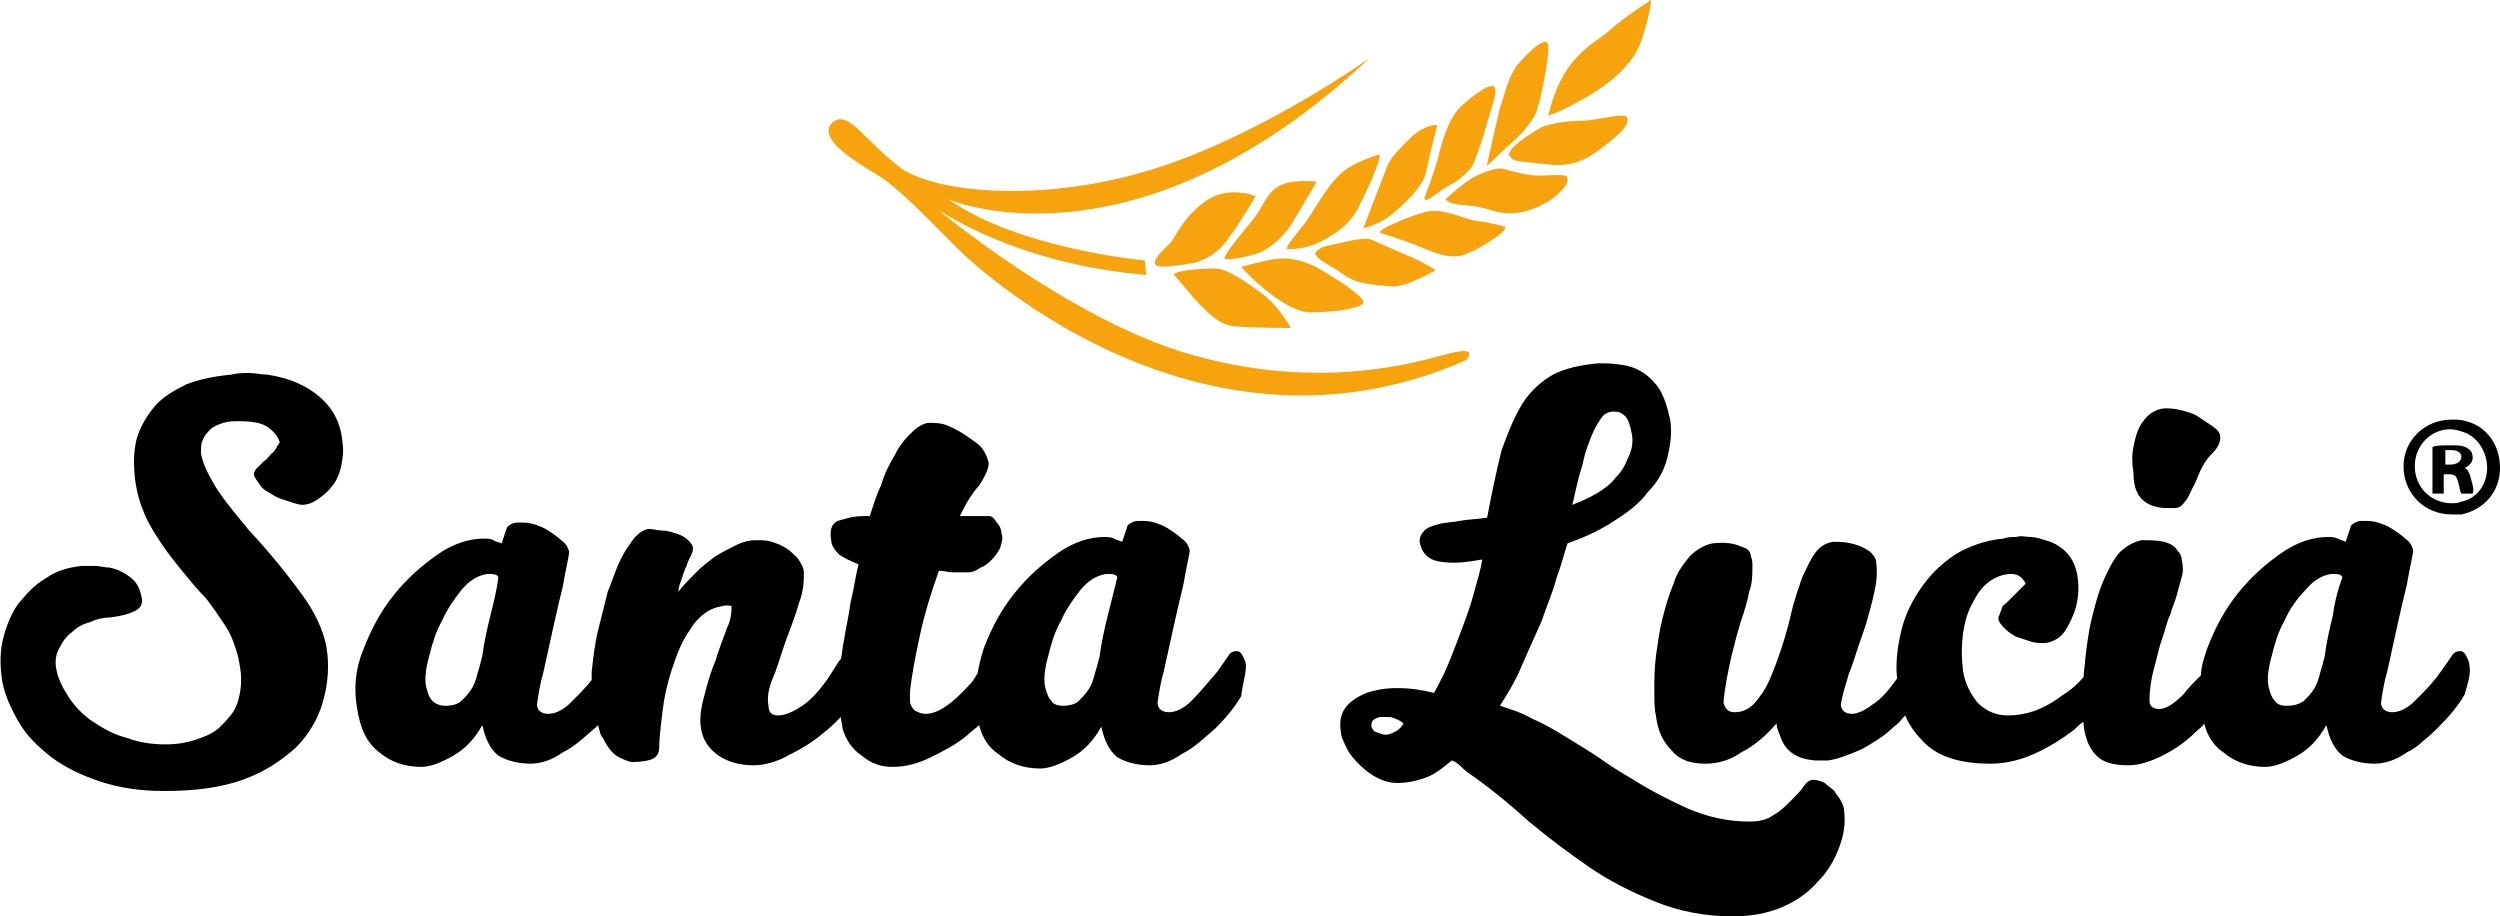 <?xml version="1.0" encoding="utf-8"?>
<!-- Generator: Adobe Illustrator 23.0.1, SVG Export Plug-In . SVG Version: 6.00 Build 0)  -->
<svg version="1.1" id="Livello_1" xmlns="http://www.w3.org/2000/svg" xmlns:xlink="http://www.w3.org/1999/xlink" x="0px" y="0px"
	 viewBox="0 0 155.5 57" style="enable-background:new 0 0 155.5 57;" xml:space="preserve">
<style type="text/css">
	.st0{fill:#F6A30E;}
</style>
<path class="st0" d="M89.7,22.1c-2.5,0.7-8.3,2.1-15.8-0.1c-7.5-2.2-15.6-9-15.6-9s4.7,3.4,13,4.1l-0.1-0.9c0,0-7.8-0.7-12.2-3.8
	c0,0,11.5,5,26.2-8.8c0,0-6.4,4.6-13.1,6.8c-6.7,2.2-13.6,1.7-16,0.1c-2.3-1.7-3.3-3.7-4.3-2.9c-1.1,1,1.5,2.5,2.8,3.3
	c1.3,0.8,3,2.6,4.9,4.5c1.9,1.9,15.6,14.1,31.7,7C91.2,22.3,92.2,21.4,89.7,22.1"/>
<path class="st0" d="M75,12.5c-1.4,1-1.8,2.1-2.2,2.6c-0.4,0.4-1.2,1.1-0.9,1.4c0.3,0.2,1.4,0,2.1-0.1c0.7-0.1,1.7-0.5,2.5-1.7
	c0.8-1.1,1.6-2.5,1.6-2.5S76.4,11.5,75,12.5"/>
<path class="st0" d="M74.6,18.9c0.6,0.6,1.2,1.3,2.2,1.4c1,0.1,3.5,0.1,3.5,0.1s-0.7-1.2-1.5-1.9c-0.9-0.7-2.4-1.8-3.2-1.8
	c-0.8,0-2.5,0.1-2.6,0.4C73.1,17.1,74,18.3,74.6,18.9"/>
<path class="st0" d="M84.8,18.8c0-0.4-1.6-1.4-2.6-2c-1-0.6-2-0.8-2.8-0.7c-0.8,0.1-2.2,0.5-2.2,0.5s0.6,0.7,1.6,1.5
	c1,0.8,1.8,1.2,2.4,1.3C81.8,19.5,84.8,19.3,84.8,18.8"/>
<path class="st0" d="M89.3,16.8c0,0-0.6-0.4-1.5-0.8c-0.9-0.4-1.9-0.8-2.5-1.1c-0.6-0.2-2.2,0.3-2.8,0.4c-0.7,0.2-0.7,0.5-0.7,0.5
	c0.3,0.5,1,0.7,1.8,1.3c0.8,0.6,1.9,0.6,2.8,0.7C87.3,18,89.3,16.8,89.3,16.8"/>
<path class="st0" d="M76.2,16.1c0.3,0.1,1.2-0.1,1.9-0.3c0.7-0.2,1.6-0.9,2.2-1.8c0.6-1,1.6-2.7,1.6-2.7s-1.6-0.2-2.4,0.3
	c-0.8,0.5-0.8,1.1-1.6,2.1C77,14.8,76,16,76.2,16.1"/>
<path class="st0" d="M81.3,13.7c-0.6,0.8-1.5,1.8-1.2,1.8c0.2,0,1,0,1.9-0.4c0.8-0.4,1.9-1,2.5-2.2c0.6-1.2,1.4-2.9,1.3-3.3
	c0,0-1.7,0.5-2.4,1.2C82.6,11.5,81.9,12.8,81.3,13.7"/>
<path class="st0" d="M86.5,13.4c0.7-0.6,2-1.7,2.2-2.7c0.2-1,0.7-2.9,0.7-2.9c-0.3-0.1-1.1,0.2-1.7,0.8c-0.6,0.6-1.2,1.2-1.4,1.7
	c-0.4,1-1.5,3.9-1.5,3.9S85.7,14,86.5,13.4"/>
<path class="st0" d="M91.6,13.7c-0.8-0.2-2-0.8-3-0.5c-1.1,0.3-3.2,1.2-2.7,1.3c0,0,1.3,0.4,2.3,0.8c1,0.4,2,0.9,3,0.5
	c1-0.4,2.7-1.5,2.4-1.7C93.3,14,92.4,13.8,91.6,13.7"/>
<path class="st0" d="M90.4,11.4c0.8-0.5,1.2-1.1,1.2-1.1s0.5-1.2,0.8-2.3c0.3-1.1,0.7-2.1,0.6-2.5C92.9,5,91.8,5.8,91,6.5
	c-0.8,0.7-1.2,1.9-1.5,3.1c-0.3,1.2-0.9,2.7-0.9,2.7C88.6,12.8,89.5,11.8,90.4,11.4"/>
<path class="st0" d="M95.3,10.9c-0.8-0.1-1.4-0.3-1.8-0.4c-0.4-0.1-1.2,0.2-1.8,0.5c-0.6,0.3-1.8,1.4-1.8,1.4
	c0.5,0.5,1.5,0.2,2.9,0.7c1.4,0.4,2.4,0,3.2-0.4c0.8-0.4,1.6-1.2,1.5-1.6C97.5,10.7,96.1,11,95.3,10.9"/>
<path class="st0" d="M93.9,9c0.7-0.6,1.3-1.3,1.6-1.9c0.3-0.6,0.9-3.7,0.8-4.3c-0.1-0.6-1.1,0.3-1.8,1.1c-0.7,0.8-0.9,2-1.2,2.8
	c-0.2,0.8-0.8,3.5-0.8,3.5C92.3,10.6,93.2,9.6,93.9,9"/>
<path class="st0" d="M98.7,7.5c-0.9,0-2,0.1-2.8,0.4c-0.7,0.4-2.3,1.4-2,1.8c0.3,0.4,0.4,0.3,2.2,0.5C98,10.5,99,9.7,99.9,9
	c0.9-0.7,1.5-1.3,1.3-1.7C101.1,7,99.6,7.4,98.7,7.5"/>
<path class="st0" d="M102.7,0c0,0-1.6,1-2.6,1.9c-1,0.9-2.9,1.5-3.8,5.3c0,0,0.9-0.3,1.9-0.9c1-0.5,3.3-1.9,3.9-3.8
	C102.7,0.7,102.7,0,102.7,0"/>
<path d="M19.9,24.7c-0.8-0.7-1.9-1.2-3.3-1.4c-0.4,0-0.7-0.1-1.1-0.1c-0.4,0-0.7,0-1.1,0.1c-1.1,0.1-2,0.3-2.8,0.6
	c-0.8,0.4-1.5,0.8-2,1.4c-0.5,0.6-0.9,1.3-1.1,2c-0.2,0.8-0.2,1.6-0.1,2.5c0.1,0.8,0.3,1.5,0.6,2.2c0.3,0.7,0.7,1.3,1.1,1.9
	c0.4,0.6,0.9,1.2,1.3,1.7c0.5,0.6,0.9,1.1,1.4,1.6c0.4,0.5,0.8,1.1,1.2,1.7c0.4,0.6,0.6,1.2,0.8,1.9c0.1,0.5,0.2,1,0.2,1.4
	c0,0.6-0.1,1.2-0.3,1.7c-0.2,0.5-0.6,0.9-1,1.3c-0.4,0.4-0.9,0.6-1.5,0.8c-0.6,0.2-1.2,0.3-1.9,0.3c-0.8,0-1.6-0.1-2.4-0.4
	c-0.8-0.2-1.5-0.6-2.1-1c-0.6-0.4-1.1-0.9-1.5-1.5c-0.4-0.6-0.7-1.2-0.8-1.8c-0.1-0.5,0-1,0.2-1.3c0.2-0.4,0.4-0.7,0.8-1
	c0.3-0.3,0.7-0.5,1.1-0.6c0.4-0.2,0.9-0.3,1.3-0.3C7.6,38.3,8,38.2,8.4,38c0.4-0.2,0.5-0.5,0.4-0.9c-0.1-0.5-0.3-0.9-0.7-1.2
	c-0.4-0.3-0.8-0.5-1.3-0.6c-0.3,0-0.6-0.1-0.9-0.1c-0.3,0-0.6,0-0.8,0c-0.9,0.1-1.6,0.3-2.3,0.8c-0.7,0.4-1.2,1-1.7,1.6
	c-0.4,0.6-0.7,1.3-0.9,2.1C0,40.5,0,41.3,0.1,42.1c0.1,0.9,0.5,1.8,1,2.7c0.5,0.9,1.2,1.6,2.1,2.3C4,47.7,5,48.2,6.2,48.6
	c1.2,0.4,2.5,0.6,4,0.6c1.9,0,3.5-0.2,4.9-0.7c1.4-0.5,2.4-1.2,3.3-2c0.8-0.8,1.4-1.8,1.7-2.9c0.3-1.1,0.4-2.2,0.2-3.4
	c-0.2-1-0.7-2.1-1.5-3.2c-0.8-1.1-1.9-2.5-3.3-4c-1-1.2-1.8-2.2-2.2-2.9c-0.4-0.7-0.7-1.3-0.8-1.9c0-0.3,0-0.6,0.1-0.8
	c0.1-0.3,0.3-0.5,0.5-0.7c0.2-0.2,0.5-0.3,0.8-0.4c0.3-0.1,0.6-0.1,1-0.1c0.8,0,1.4,0.1,1.8,0.4c0.4,0.3,0.6,0.6,0.7,0.9
	c-0.2,0.3-0.3,0.6-0.5,0.7c-0.2,0.2-0.3,0.4-0.5,0.5c-0.1,0.1-0.3,0.3-0.4,0.4c-0.1,0.1-0.2,0.2-0.2,0.4c0,0.2,0.2,0.4,0.4,0.7
	s0.5,0.4,0.8,0.6c0.3,0.2,0.7,0.3,1,0.4c0.3,0.1,0.6,0.2,0.8,0.2c0.3,0,0.6-0.1,0.9-0.3c0.3-0.2,0.7-0.5,0.9-0.8
	c0.3-0.3,0.5-0.8,0.6-1.2c0.1-0.5,0.2-1,0.1-1.6C21.2,26.3,20.7,25.4,19.9,24.7"/>
<path d="M68.9,38.3c-0.2,0.8-0.4,1.7-0.5,2.5c-0.1,0.4-0.2,0.8-0.3,1.1c-0.1,0.4-0.2,0.7-0.4,1c-0.2,0.3-0.4,0.5-0.6,0.7
	s-0.6,0.3-1,0.3c-0.3,0-0.6-0.1-0.7-0.3c-0.2-0.2-0.3-0.5-0.4-0.9c-0.1-0.5,0-1.2,0.2-1.9c0.2-0.8,0.4-1.5,0.8-2.2
	c0.3-0.7,0.8-1.4,1.2-1.9c0.5-0.6,1-0.9,1.6-1c0.4,0,0.6,0,0.7,0.2C69.3,36.7,69.1,37.5,68.9,38.3 M30.5,38.3
	c-0.2,0.8-0.4,1.7-0.5,2.5c-0.1,0.4-0.2,0.8-0.3,1.1c-0.1,0.4-0.2,0.7-0.4,1c-0.2,0.3-0.4,0.5-0.6,0.7s-0.6,0.3-1,0.3
	c-0.3,0-0.6-0.1-0.8-0.3c-0.2-0.2-0.3-0.5-0.4-0.9c-0.1-0.5,0-1.2,0.2-1.9c0.2-0.8,0.4-1.5,0.8-2.2c0.3-0.7,0.8-1.4,1.2-1.9
	c0.5-0.6,1-0.9,1.6-1c0.4,0,0.6,0,0.7,0.2C30.9,36.7,30.7,37.5,30.5,38.3 M77.5,41.4c0-0.2-0.1-0.4-0.2-0.6
	c-0.1-0.2-0.2-0.3-0.4-0.3c-0.2,0-0.4,0.1-0.5,0.3l-0.7,1c-0.6,0.7-1.1,1.3-1.6,1.8c-0.5,0.5-1,0.7-1.4,0.7c-0.4,0-0.7-0.2-0.7-0.6
	c0.1-0.7,0.2-1.3,0.4-2c0.5-2.3,0.9-4.1,1.2-5.3c0.2-1.2,0.4-1.9,0.4-2.2c-0.1-0.3-0.2-0.5-0.5-0.7c-0.2-0.2-0.5-0.4-0.8-0.6
	c-0.3-0.2-0.6-0.3-0.9-0.4c-0.3-0.1-0.6-0.1-0.9-0.1c-0.2,0-0.3,0-0.5,0.1c-0.2,0.1-0.3,0.2-0.3,0.3l-0.3,0.9
	c-0.2-0.1-0.4-0.1-0.5-0.2c-0.2-0.1-0.4-0.1-0.6-0.1c-0.9,0-1.9,0.3-2.9,1c-1,0.7-1.9,1.5-2.7,2.5c-0.8,1-1.4,2.1-1.9,3.4
	c-0.2,0.6-0.3,1.1-0.4,1.6c-0.1,0.1-0.1,0.2-0.2,0.3c-0.1,0.2-0.3,0.4-0.4,0.5c-1,1.1-1.9,1.7-2.6,1.7c-0.3,0-0.5-0.1-0.7-0.2
	c-0.2-0.2-0.3-0.4-0.3-0.6c0-0.2,0-0.4,0-0.6c0.1-0.9,0.3-2,0.6-3.4c0.3-1.4,0.7-2.7,1.2-4.1c0.3,0,0.6,0.1,0.9,0.1
	c0.3,0,0.6,0,0.9,0c0.3,0,0.5-0.1,0.8-0.3c0.3-0.1,0.5-0.3,0.7-0.5c0.2-0.2,0.4-0.5,0.5-0.7c0.1-0.3,0.2-0.6,0.1-0.9
	c0-0.2-0.1-0.5-0.3-0.7c-0.2-0.3-0.3-0.4-0.5-0.4h-1.8c0.2-0.4,0.4-0.8,0.6-1.1c0.2-0.3,0.4-0.6,0.6-0.8c0.2-0.3,0.3-0.5,0.4-0.7
	c0.1-0.2,0.2-0.5,0.2-0.7c-0.1-0.4-0.3-0.9-0.7-1.2C60,27,59.5,26.7,59,26.5c-0.4-0.2-0.9-0.2-1.3-0.2c-0.4,0.1-0.7,0.3-1.1,0.7
	c-0.4,0.4-0.7,0.8-1,1.4c-0.3,0.5-0.6,1.1-0.8,1.8c-0.3,0.6-0.5,1.3-0.7,1.9c-0.1,0-0.2,0-0.2,0c-0.1,0-0.1,0-0.2,0
	c-0.7,0-1.2,0.2-1.6,0.3c-0.4,0.2-0.5,0.6-0.4,1.2c0,0.3,0.2,0.6,0.5,0.9c0.3,0.2,0.7,0.4,1.2,0.6c-0.2,0.8-0.3,1.6-0.5,2.4
	c-0.1,0.8-0.3,1.6-0.4,2.3c-0.1,0.4-0.1,0.8-0.2,1.2c0,0-0.1,0.1-0.1,0.1l-0.7,1.1c-0.5,0.7-1,1.3-1.6,1.7c-0.6,0.4-1.1,0.6-1.5,0.6
	c-0.4,0-0.6-0.2-0.6-0.6c-0.1-0.5,0-1.1,0.3-1.8s0.5-1.5,0.8-2.3c0.3-0.8,0.6-1.6,0.8-2.3c0.3-0.8,0.3-1.4,0.3-1.9
	c0-0.3-0.2-0.6-0.4-0.9c-0.2-0.2-0.4-0.4-0.7-0.6c-0.3-0.2-0.6-0.3-0.9-0.4c-0.3-0.1-0.6-0.1-1-0.1c-0.4,0-0.8,0.1-1.2,0.3
	c-0.4,0.2-0.8,0.4-1.3,0.7c-0.4,0.3-0.8,0.6-1.2,1c-0.4,0.4-0.8,0.8-1.1,1.2c0-0.3,0.1-0.5,0.2-0.8c0.1-0.3,0.2-0.6,0.3-0.8
	c0.1-0.3,0.2-0.5,0.3-0.7c0.1-0.2,0.1-0.3,0.1-0.4c0-0.2-0.2-0.4-0.3-0.5c-0.2-0.2-0.4-0.3-0.7-0.4c-0.3-0.1-0.6-0.2-0.9-0.2
	c-0.3,0-0.6-0.1-0.8-0.1c-0.3,0-0.6,0.2-0.9,0.5c-0.3,0.4-0.6,0.8-0.9,1.4c-0.3,0.6-0.5,1.3-0.8,2c-0.2,0.8-0.4,1.6-0.6,2.4
	c-0.2,0.8-0.3,1.7-0.4,2.6c0,0.2,0,0.3,0,0.5c-0.4,0.5-0.9,1-1.3,1.4c-0.5,0.5-1,0.7-1.4,0.7c-0.4,0-0.7-0.2-0.7-0.6
	c0.1-0.7,0.2-1.3,0.4-2c0.5-2.3,0.9-4.1,1.2-5.3c0.2-1.2,0.4-1.9,0.4-2.2c-0.1-0.3-0.2-0.5-0.5-0.7c-0.2-0.2-0.5-0.4-0.8-0.6
	c-0.3-0.2-0.6-0.3-0.9-0.4c-0.3-0.1-0.6-0.1-0.9-0.1c-0.2,0-0.3,0-0.5,0.1c-0.2,0.1-0.3,0.2-0.3,0.3l-0.3,0.9
	c-0.2-0.1-0.4-0.1-0.5-0.2c-0.2-0.1-0.4-0.1-0.6-0.1c-0.9,0-1.9,0.3-2.9,1c-1,0.7-1.9,1.5-2.7,2.5c-0.8,1-1.4,2.1-1.9,3.4
	c-0.5,1.2-0.6,2.4-0.4,3.6c0.2,1.3,0.6,2.2,1.4,2.8c0.7,0.6,1.6,0.9,2.6,0.9c0.6,0,1.3-0.3,2-0.7c0.7-0.4,1.3-1,1.8-1.9
	c0.2,0.9,0.5,1.5,1,1.9c0.5,0.3,1.2,0.5,2,0.5c0.6,0,1.3-0.2,2-0.7c0.8-0.4,1.4-1,2.1-1.6c0,0,0,0,0.1-0.1c0,0,0,0,0,0
	c0.1,0.3,0.1,0.6,0.3,0.8c0.3,0.6,0.6,1,1,1.2c0.4,0.2,0.7,0.3,0.8,0.3c0.6,0,1.1-0.1,1.3-0.2c0.2-0.1,0.4-0.3,0.4-0.7
	c0-0.6,0.1-1.3,0.2-2.2c0.1-0.9,0.3-1.8,0.6-2.7c0.3-0.9,0.6-1.7,1.1-2.4c0.4-0.7,1-1.2,1.6-1.4c0.4-0.1,0.7-0.2,1-0.1
	c0,0.3,0,0.8-0.3,1.4c-0.2,0.6-0.5,1.3-0.7,2c-0.3,0.7-0.5,1.4-0.7,2.2c-0.2,0.7-0.3,1.4-0.2,2c0.1,0.7,0.5,1.3,1.1,1.7
	c0.6,0.4,1.3,0.6,2.2,0.6c0.6,0,1.4-0.2,2.1-0.6c0.8-0.4,1.5-0.8,2.2-1.4c0.4-0.3,0.8-0.7,1.1-1c0,0.2,0.1,0.5,0.1,0.7
	c0.2,0.7,0.6,1.3,1.2,1.7c0.6,0.5,1.2,0.7,1.9,0.7c0.8,0,1.6-0.2,2.4-0.6c0.8-0.4,1.6-0.8,2.3-1.4c0.2-0.2,0.5-0.4,0.7-0.6
	c0.2,0.8,0.6,1.4,1.2,1.8c0.7,0.6,1.6,0.9,2.6,0.9c0.6,0,1.3-0.3,2-0.7c0.7-0.4,1.3-1,1.8-1.9c0.2,0.9,0.5,1.5,1,1.9
	c0.5,0.3,1.2,0.5,2,0.5c0.6,0,1.3-0.2,2-0.7c0.8-0.4,1.4-1,2.1-1.6c0.6-0.6,1.2-1.3,1.6-2C77.3,42.5,77.5,41.9,77.5,41.4"/>
<path d="M86.8,45.5c-0.2,0.1-0.4,0.2-0.6,0.2c-0.2,0-0.4-0.1-0.7-0.2c-0.1-0.1-0.2-0.2-0.2-0.4c0-0.3,0.2-0.4,0.5-0.5
	c0.2,0,0.4,0,0.7,0c0.3,0.1,0.6,0.2,0.8,0.4C87.2,45.2,87,45.4,86.8,45.5 M98.1,30.1c0.1-0.5,0.3-1,0.4-1.5c0.1-0.5,0.3-1,0.5-1.5
	c0.2-0.5,0.4-0.8,0.6-1.1c0.2-0.3,0.5-0.4,0.8-0.4c0.3,0,0.5,0.1,0.7,0.3c0.2,0.2,0.3,0.6,0.4,1.1c0.1,0.5,0,1-0.2,1.4
	c-0.2,0.5-0.4,0.9-0.8,1.3c-0.3,0.4-0.7,0.7-1.2,1c-0.5,0.3-1,0.5-1.5,0.7L98.1,30.1z M114.7,50.4c0-0.2-0.1-0.4-0.2-0.6
	c-0.1-0.2-0.3-0.4-0.4-0.6c-0.2-0.2-0.4-0.3-0.6-0.5c-0.2-0.1-0.5-0.2-0.7-0.2c-0.2,0-0.4,0.1-0.6,0.4c-0.2,0.3-0.5,0.6-0.8,0.9
	c-0.3,0.3-0.7,0.7-1.1,0.9c-0.4,0.3-0.9,0.4-1.5,0.4c-1.4,0-2.6-0.3-3.8-0.8c-1.1-0.5-2.3-1.1-3.4-1.8c-0.5-0.3-1.2-0.7-1.9-1.2
	c-0.7-0.5-1.4-0.9-2.2-1.4c-0.8-0.5-1.5-0.9-2.2-1.2c-0.7-0.4-1.4-0.6-2-0.8c0.5-0.8,1-1.6,1.4-2.6c0.4-0.9,0.8-1.8,1.2-2.7
	c0.3-0.9,0.7-1.8,0.9-2.6c0.3-0.8,0.5-1.6,0.7-2.2c1.1-0.4,2-0.8,2.9-1.4c0.8-0.5,1.6-1.1,2.1-1.8c0.6-0.6,1-1.3,1.2-2.1
	s0.3-1.5,0.2-2.3c-0.2-1-0.5-1.9-1-2.4c-0.5-0.6-1.2-1-2-1.1c-0.5-0.1-1-0.1-1.5-0.1c-1.1,0.1-2,0.3-2.8,0.7c-0.7,0.4-1.4,1-1.9,1.8
	c-0.5,0.8-0.9,1.8-1.3,2.9c-0.3,1.2-0.6,2.6-0.9,4.2c-0.6,0.1-1.2,0.1-1.7,0.2c-0.5,0.1-1,0.1-1.3,0.2c-0.4,0.1-0.7,0.2-0.9,0.4
	c-0.2,0.2-0.3,0.4-0.3,0.7c0.1,0.5,0.3,0.8,0.6,1c0.3,0.2,0.8,0.3,1.6,0.3c0.5,0,1.1-0.1,1.7-0.2c-0.1,0.6-0.3,1.3-0.5,2
	c-0.2,0.8-0.5,1.6-0.8,2.4c-0.3,0.8-0.6,1.6-0.9,2.3c-0.3,0.7-0.6,1.2-0.8,1.6c-0.8-0.2-1.5-0.3-2.3-0.3c-0.7,0-1.3,0.1-1.9,0.3
	c-0.5,0.2-1,0.5-1.3,0.9c-0.3,0.4-0.4,0.9-0.3,1.5c0,0.3,0.2,0.7,0.4,1.1c0.2,0.4,0.5,0.7,0.8,1c0.3,0.3,0.7,0.6,1.1,0.8
	c0.4,0.2,0.8,0.3,1.2,0.3c0.6,0,1.1-0.1,1.7-0.3c0.6-0.2,1.1-0.6,1.7-1.1c0.3,0.1,0.5,0.3,0.7,0.5c0.2,0.2,0.5,0.4,0.8,0.6
	c1.1,0.8,2.2,1.7,3.3,2.7c1.2,1,2.4,1.9,3.7,2.8c1.3,0.9,2.7,1.6,4.2,2.2c1.5,0.6,3.1,0.9,4.8,0.9c1.1,0,2.2-0.2,3.1-0.6
	c0.9-0.4,1.6-0.9,2.2-1.6c0.6-0.6,1-1.3,1.3-2.1C114.7,51.9,114.8,51.2,114.7,50.4"/>
<path d="M133.4,31.2c0.4,0.3,0.9,0.4,1.4,0.4h0.5c0.2,0,0.4-0.1,0.6-0.4c0.2-0.2,0.3-0.5,0.5-0.9c0.2-0.3,0.3-0.7,0.5-1.1
	c0.2-0.4,0.4-0.7,0.7-1c0.4-0.4,0.5-0.7,0.5-1c0-0.3-0.2-0.5-0.5-0.7c-0.3-0.2-0.6-0.4-0.9-0.6c-0.3-0.2-0.7-0.3-1.1-0.4
	c-0.4-0.1-0.7-0.1-0.9-0.1c-0.3,0-0.6,0.1-0.9,0.3c-0.3,0.2-0.5,0.5-0.7,0.8c-0.2,0.4-0.3,0.8-0.4,1.3c-0.1,0.5-0.1,1,0,1.6
	C132.7,30.4,133,30.9,133.4,31.2"/>
<path d="M145.1,38.3c-0.2,0.8-0.4,1.7-0.5,2.5c-0.1,0.4-0.2,0.8-0.3,1.1c-0.1,0.4-0.2,0.7-0.4,1c-0.2,0.3-0.4,0.5-0.6,0.7
	c-0.3,0.2-0.6,0.3-1.1,0.3c-0.3,0-0.6-0.1-0.7-0.3c-0.2-0.2-0.3-0.5-0.4-0.9c-0.1-0.5,0-1.2,0.2-1.9c0.2-0.8,0.4-1.5,0.8-2.2
	c0.3-0.7,0.8-1.4,1.3-1.9c0.5-0.6,1-0.9,1.6-1c0.4,0,0.6,0,0.7,0.2C145.4,36.7,145.2,37.5,145.1,38.3 M153.6,41.4
	c0-0.2-0.1-0.4-0.2-0.6c-0.1-0.2-0.2-0.3-0.4-0.3c-0.2,0-0.4,0.1-0.5,0.3l-0.7,1c-0.1,0.1-0.2,0.3-0.3,0.4c-0.4,0.5-0.9,1-1.3,1.4
	c-0.5,0.5-1,0.7-1.4,0.7c-0.4,0-0.7-0.2-0.7-0.6c0.1-0.7,0.2-1.3,0.4-2c0.5-2.3,0.9-4.1,1.2-5.3c0.2-1.2,0.4-1.9,0.4-2.2
	c-0.1-0.3-0.2-0.5-0.5-0.7c-0.2-0.2-0.5-0.4-0.8-0.6c-0.3-0.2-0.6-0.3-0.9-0.4c-0.3-0.1-0.6-0.1-0.9-0.1c-0.2,0-0.3,0-0.5,0.1
	c-0.2,0.1-0.3,0.2-0.3,0.3l-0.3,0.9c-0.2-0.1-0.3-0.1-0.5-0.2c-0.2-0.1-0.4-0.1-0.6-0.1c-0.9,0-1.9,0.3-2.9,1
	c-1,0.7-1.9,1.5-2.7,2.5c-0.8,1-1.4,2.1-1.9,3.4c-0.2,0.6-0.4,1.2-0.4,1.7c-0.4,0.4-0.8,0.8-1.1,1.2c-0.6,0.6-1.1,0.9-1.5,0.9
	c-0.4,0-0.6-0.2-0.6-0.5c0-0.7,0.1-1.4,0.3-2.1c0.2-0.7,0.3-1.3,0.5-1.8c0.2-0.6,0.3-1.1,0.5-1.5c0.1-0.4,0.3-0.8,0.4-1.2
	c0.1-0.4,0.2-0.7,0.3-1.1c0.1-0.3,0.1-0.7,0-1.1c0-0.2-0.1-0.4-0.3-0.6c-0.1-0.2-0.4-0.4-0.8-0.5c-0.4-0.1-0.9-0.1-1.4-0.1
	c-0.5,0.1-1,0.4-1.4,0.8c-0.4,0.5-0.7,1.1-1,1.8c-0.3,0.7-0.5,1.5-0.7,2.3c-0.2,0.8-0.3,1.7-0.4,2.5c0,0.4-0.1,0.7-0.1,1.1
	c-0.4,0.5-0.9,0.9-1.4,1.2c-0.5,0.4-1.1,0.7-1.6,0.9c-0.6,0.2-1.1,0.3-1.7,0.3c-0.8,0-1.4-0.3-1.9-0.8c-0.4-0.5-0.8-1.2-0.9-2
	c-0.1-0.8-0.1-1.5,0-2.3c0.1-0.7,0.3-1.4,0.6-1.9c0.3-0.6,0.6-1,1-1.3c0.4-0.3,0.9-0.5,1.4-0.5c0.4,0,0.7,0.2,0.9,0.6l-1.1,1.1
	c-0.2,0.2-0.4,0.3-0.4,0.5c-0.1,0.2-0.1,0.3-0.2,0.5c0,0.3,0.2,0.5,0.4,0.7c0.2,0.2,0.5,0.4,0.7,0.5c0.3,0.1,0.6,0.2,0.9,0.3
	c0.3,0.1,0.6,0.1,0.8,0.1c0.3,0,0.6-0.1,0.9-0.3c0.3-0.2,0.5-0.5,0.7-0.9c0.2-0.4,0.4-0.8,0.5-1.4c0.1-0.5,0.1-1.1,0-1.7
	c-0.1-0.4-0.2-0.7-0.4-1c-0.2-0.3-0.4-0.5-0.7-0.7c-0.3-0.2-0.5-0.3-0.9-0.4c-0.3-0.1-0.6-0.2-0.9-0.2c-0.3,0-0.6-0.1-0.9,0
	c-0.3,0-0.5,0-0.8,0.1c-1.1,0.1-2.2,0.5-3,1c-0.9,0.6-1.6,1.3-2.2,2.2c-0.6,0.9-1,1.8-1.2,2.8c-0.2,0.9-0.3,1.9-0.2,2.7
	c-0.5,0.7-1,1.3-1.5,1.6c-0.5,0.4-1,0.6-1.3,0.6c-0.4,0-0.7-0.2-0.7-0.6c0.1-0.6,0.3-1.2,0.5-1.9c0.3-0.7,0.5-1.5,0.8-2.3
	c0.3-0.8,0.5-1.6,0.7-2.4c0.2-0.8,0.3-1.5,0.2-2.2c0-0.3-0.2-0.5-0.4-0.7c-0.3-0.2-0.5-0.3-0.8-0.4c-0.6-0.2-1.1-0.2-1.5-0.2
	c-0.5,0.1-0.8,0.3-1.1,0.7c-0.3,0.4-0.5,0.9-0.8,1.5c-0.2,0.6-0.5,1.4-0.7,2.3c-0.2,0.9-0.5,1.9-0.9,3c-0.3,0.8-0.6,1.6-1.1,2.2
	c-0.4,0.6-0.9,0.9-1.5,0.9c-0.4,0-0.6-0.2-0.7-0.6c0.1-1.1,0.3-2,0.5-2.9c0.2-0.8,0.4-1.6,0.6-2.2c0.2-0.6,0.4-1.2,0.5-1.8
	c0.2-0.5,0.2-1.1,0.2-1.6c0-0.2,0-0.4-0.1-0.6c0-0.3-0.2-0.5-0.6-0.6c-0.4-0.2-1-0.3-1.8-0.2c-0.5,0.1-1,0.4-1.4,0.8
	c-0.4,0.5-0.8,1-1,1.7c-0.3,0.7-0.5,1.4-0.7,2.2c-0.2,0.8-0.3,1.6-0.4,2.3c-0.1,0.8-0.1,1.5-0.1,2.1c0,0.7,0,1.2,0.1,1.6
	c0.1,0.9,0.4,1.6,1,2.2c0.5,0.6,1.2,0.8,2.1,0.8c0.7,0,1.5-0.2,2.2-0.7c0.8-0.4,1.5-1,2.2-1.8c0,0.2,0.1,0.5,0.2,0.7
	c0.3,1,1,1.5,2.2,1.6c0.3,0,0.6,0,0.8,0c0.7-0.1,1.4-0.4,2.1-0.7c0.7-0.4,1.4-0.8,2-1.4c0.3-0.2,0.5-0.5,0.7-0.7
	c0.3,0.7,0.7,1.2,1.2,1.7c0.9,0.9,2.3,1.3,4.1,1.3c0.9,0,1.8-0.2,2.7-0.6c0.9-0.4,1.7-0.9,2.5-1.5c0.2-0.2,0.4-0.4,0.6-0.5
	c0,0.1,0,0.1,0,0.2c0.1,0.9,0.4,1.5,0.8,1.9c0.4,0.4,1,0.6,2,0.6c0.6,0,1.3-0.2,2.1-0.6c0.8-0.4,1.5-0.9,2.1-1.5
	c0.2-0.2,0.4-0.3,0.5-0.5c0.2,0.8,0.6,1.4,1.2,1.8c0.7,0.6,1.6,0.9,2.6,0.9c0.6,0,1.3-0.3,2-0.7c0.7-0.4,1.3-1,1.8-1.9
	c0.2,0.9,0.5,1.5,1,1.9c0.5,0.3,1.2,0.5,2,0.5c0.6,0,1.3-0.2,2-0.7c0.4-0.2,0.7-0.4,1-0.7c0.4-0.3,0.7-0.6,1-0.9
	c0.6-0.6,1.2-1.3,1.6-2C153.5,42.5,153.7,41.9,153.6,41.4"/>
<path d="M153.1,31.2c-0.2,0.1-0.4,0.1-0.6,0.1c-1.3,0-2.3-1-2.3-2.3c0-1.3,1-2.3,2.2-2.3c0.3,0,0.6,0.1,0.9,0.2
	c0.8,0.3,1.4,1.2,1.4,2.2C154.7,30.1,154.1,31,153.1,31.2 M153.4,26.2c-0.3-0.1-0.6-0.1-0.9-0.1c-1.7,0-3,1.3-3,2.9c0,1.7,1.3,3,3,3
	c0.2,0,0.4,0,0.6,0c1.4-0.3,2.4-1.4,2.4-2.9C155.5,27.6,154.6,26.5,153.4,26.2"/>
<path d="M152.4,28.9h-0.3V28c0.1,0,0.2,0,0.4,0c0.4,0,0.6,0.2,0.6,0.4C153.1,28.7,152.8,28.9,152.4,28.9 M153.7,29.8
	c-0.1-0.4-0.2-0.6-0.4-0.7c0,0-0.1,0-0.1,0v0c0,0,0.1,0,0.1,0c0.3-0.1,0.5-0.4,0.5-0.6c0-0.3-0.1-0.5-0.3-0.6c0,0-0.1-0.1-0.2-0.1
	c-0.2-0.1-0.4-0.1-0.9-0.1c-0.5,0-0.9,0-1.1,0.1v2.9h0.7v-1.2h0.3c0.4,0,0.5,0.1,0.6,0.5c0.1,0.3,0.1,0.6,0.2,0.7c0,0,0,0,0,0h0.7
	C153.9,30.4,153.8,30.2,153.7,29.8"/>
</svg>
